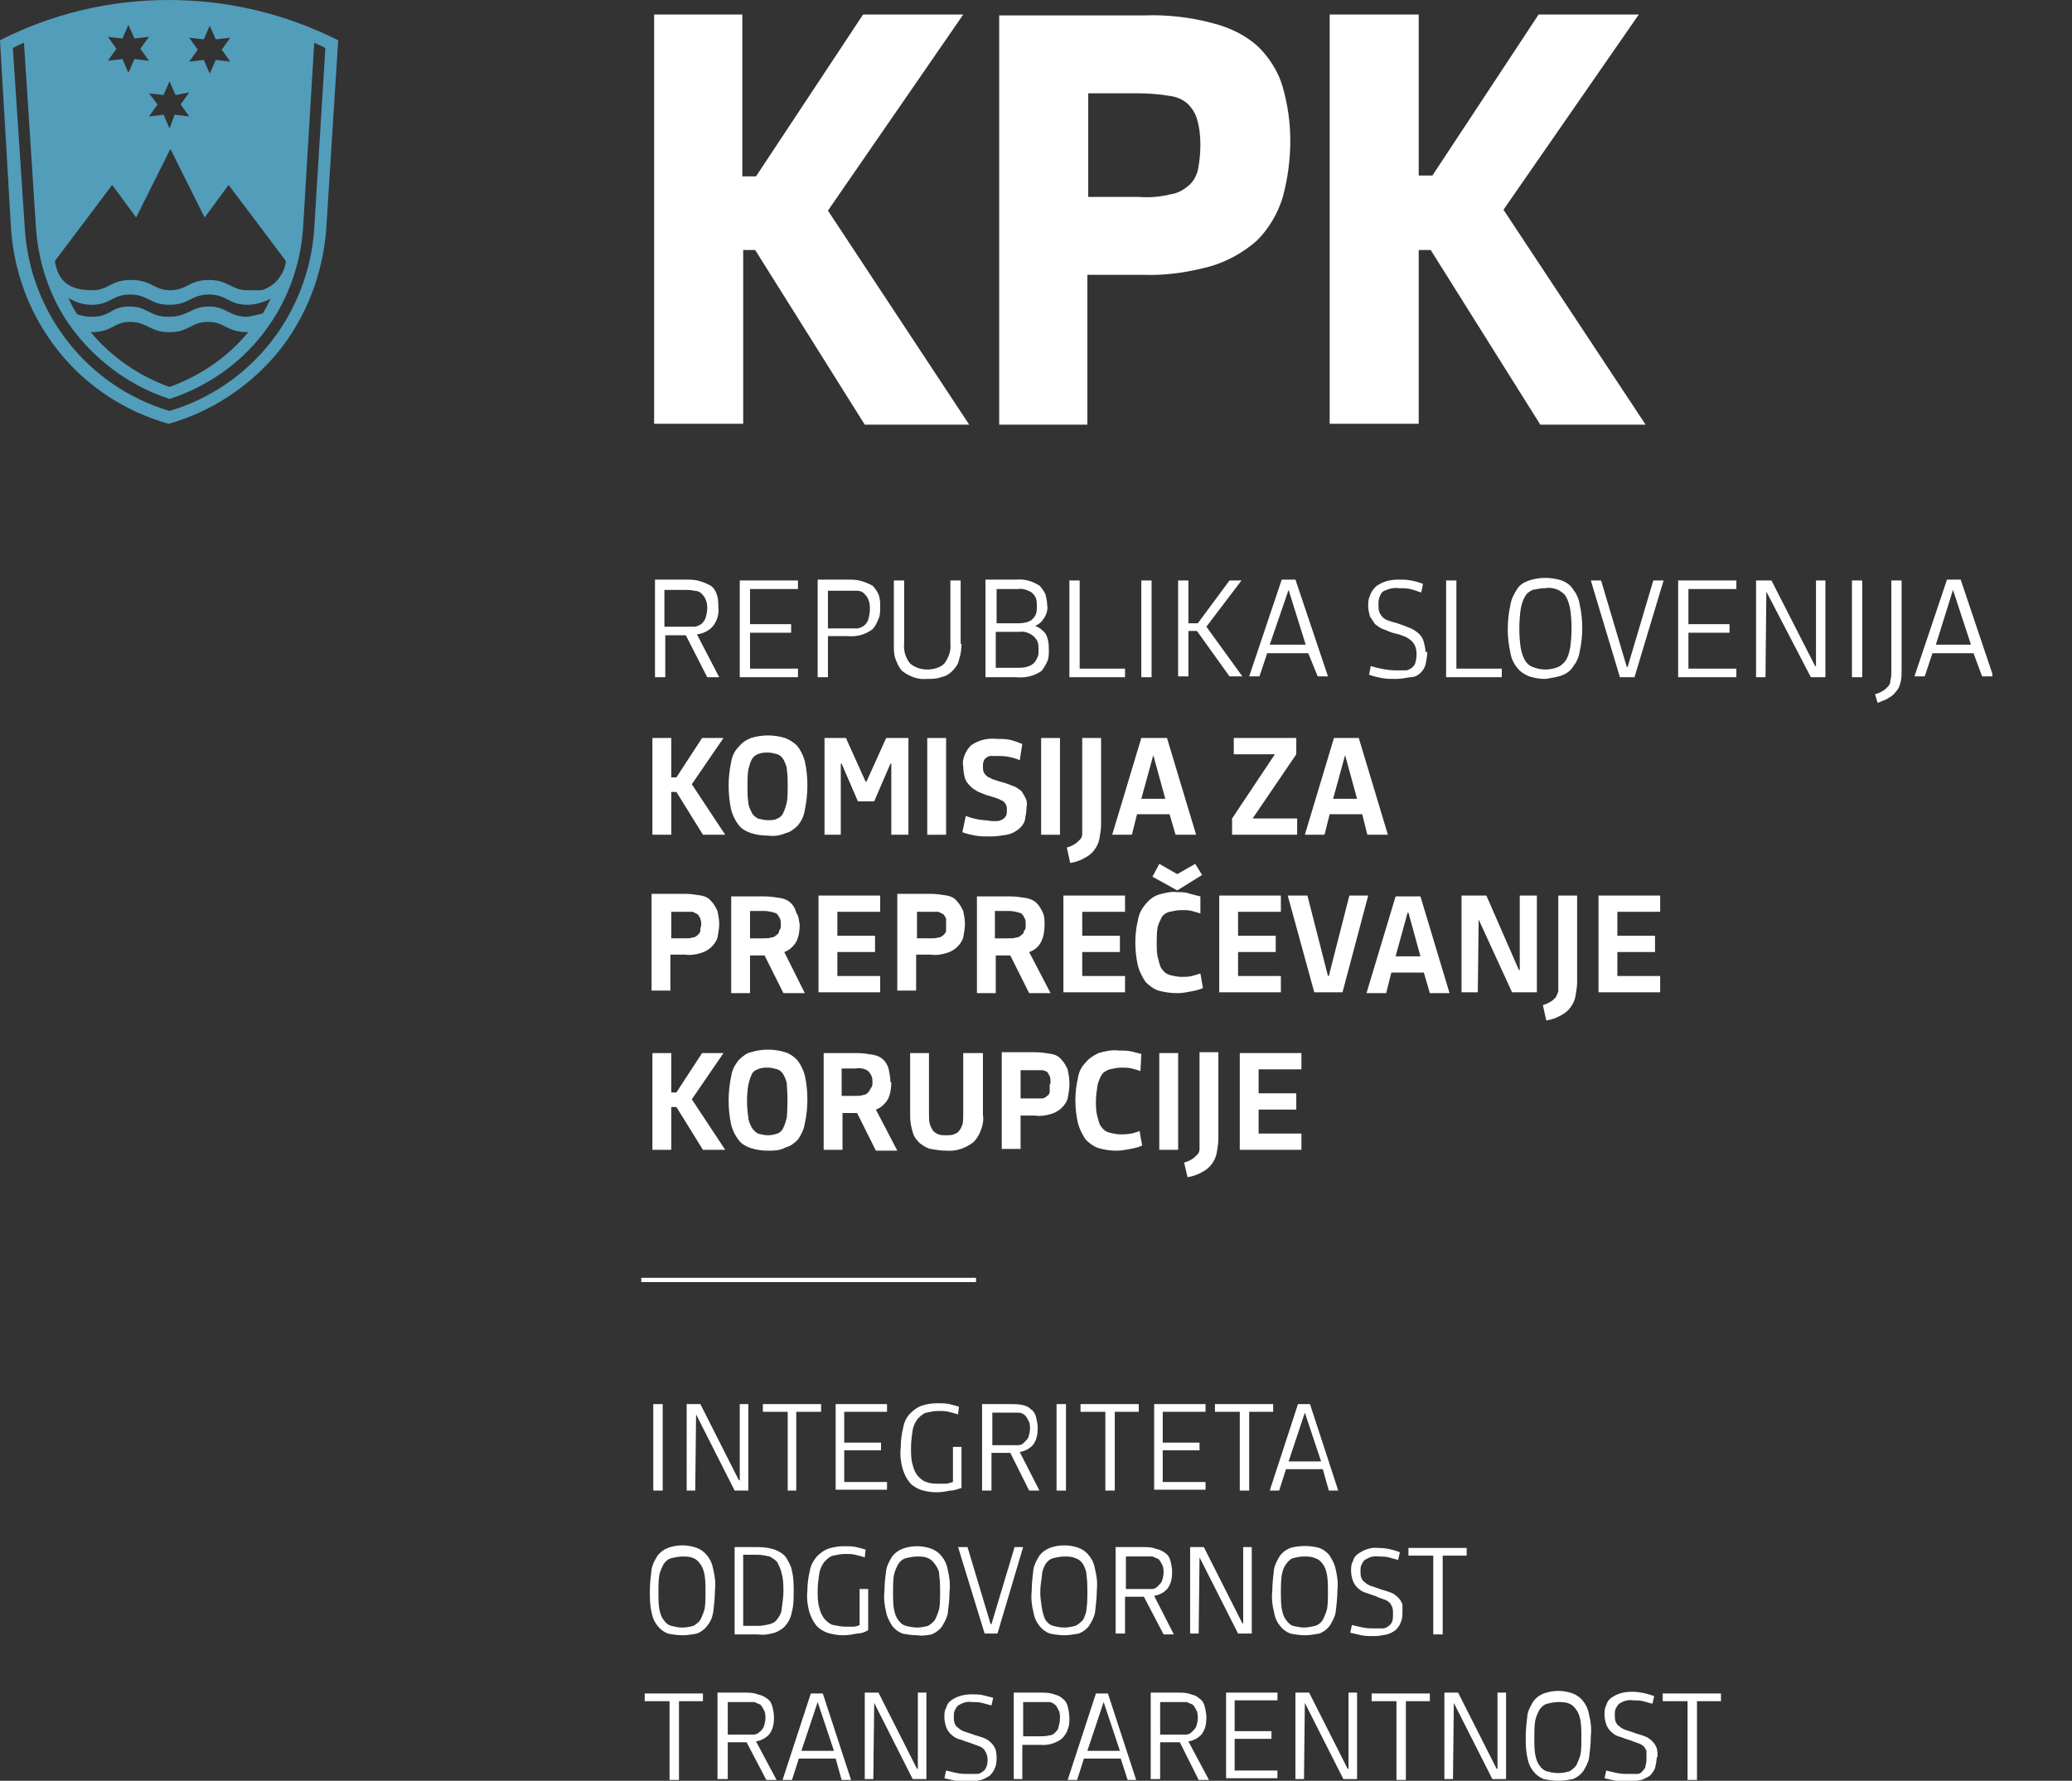 <?xml version="1.0" encoding="utf-8"?>
<!-- Generator: Adobe Illustrator 28.3.0, SVG Export Plug-In . SVG Version: 6.00 Build 0)  -->
<svg version="1.1" id="Layer_1" xmlns="http://www.w3.org/2000/svg" xmlns:xlink="http://www.w3.org/1999/xlink" x="0px" y="0px"
	 viewBox="0 0 242 208" style="enable-background:new 0 0 242 208;" xml:space="preserve">
<rect x="0" y="0" width="242" height="208" fill="#333333" stroke="none"/>
<style type="text/css">
	.st0{clip-path:url(#SVGID_00000085230161972981378780000007566684942877494938_);}
	.st1{fill:#FFFFFF;}
	.st2{fill:#529DBA;}
	.st3{fill:none;stroke:#FFFFFF;stroke-width:0.5;stroke-miterlimit:10;}
</style>
<g>
	<defs>
		<rect id="SVGID_1_" width="232.7" height="208"/>
	</defs>
	<clipPath id="SVGID_00000163763252316092016650000004618428703692167855_">
		<use xlink:href="#SVGID_1_"  style="overflow:visible;"/>
	</clipPath>
	<g id="kpk_logo" style="clip-path:url(#SVGID_00000163763252316092016650000004618428703692167855_);">
		<path id="Vector" class="st1" d="M77.7,73.2h2.3c0.4,0,0.8,0,1.1,0c0.3,0,0.6-0.2,0.8-0.3c0.2-0.2,0.4-0.4,0.5-0.7
			c0.1-0.4,0.2-0.7,0.2-1.1c0-0.4,0-0.7-0.2-1.1c-0.1-0.3-0.3-0.5-0.5-0.7c-0.2-0.2-0.5-0.3-0.8-0.3c-0.4-0.1-0.8-0.1-1.2-0.1h-2.3
			V73.2z M77.7,79.1h-1.2V67.7h3.6c0.6,0,1.1,0,1.7,0.2c0.4,0.1,0.8,0.3,1.2,0.5c0.3,0.2,0.6,0.6,0.7,1c0.2,0.5,0.2,1,0.2,1.5
			c0.1,0.8-0.1,1.5-0.6,2.2c-0.5,0.6-1.2,0.9-1.9,1l2.6,5h-1.4l-2.5-4.9h-2.4V79.1z"/>
		<path id="Vector_2" class="st1" d="M86.4,79.1V67.8h6.8v1h-5.6v4.1h4.8v1h-4.8v4.2h5.6v1H86.4z"/>
		<path id="Vector_3" class="st1" d="M96.7,73.4H99c0.4,0,0.8,0,1.1,0c0.3,0,0.6-0.2,0.8-0.3c0.2-0.2,0.4-0.4,0.5-0.7
			c0.1-0.4,0.2-0.8,0.2-1.2c0-0.4,0-0.8-0.2-1.2c-0.1-0.3-0.3-0.5-0.5-0.7c-0.2-0.2-0.5-0.3-0.8-0.3c-0.4,0-0.8,0-1.2,0h-2.2V73.4z
			 M96.7,79.1h-1.2V67.7h3.5c0.6,0,1.1,0,1.7,0.2c0.4,0.1,0.8,0.3,1.2,0.5c0.3,0.3,0.5,0.6,0.7,1c0.2,0.5,0.2,1,0.2,1.5
			c0,0.5,0,1-0.2,1.4c-0.2,0.5-0.4,0.9-0.7,1.2c-0.8,0.6-1.8,0.9-2.9,0.8h-2.3V79.1z"/>
		<path id="Vector_4" class="st1" d="M112.3,75.2c0,0.6-0.1,1.3-0.3,1.9c-0.1,0.5-0.4,0.9-0.8,1.3c-0.4,0.4-0.8,0.6-1.3,0.7
			c-0.5,0.2-1.1,0.2-1.7,0.2c-1,0.1-2-0.3-2.8-0.9c-0.4-0.4-0.6-0.9-0.8-1.4c-0.2-0.5-0.2-1.1-0.2-1.6v-7.6h1.2v7.4
			c-0.1,0.8,0.2,1.7,0.7,2.3c0.6,0.5,1.3,0.7,2,0.7c0.7,0,1.5-0.2,2-0.7c0.5-0.7,0.8-1.5,0.7-2.3v-7.4h1.2V75.2z"/>
		<path id="Vector_5" class="st1" d="M121.3,75.9c0-0.3,0-0.6-0.1-0.9c-0.1-0.3-0.3-0.5-0.5-0.7c-0.5-0.4-1.1-0.6-1.7-0.5h-2.7v4.2
			h2.7c0.6,0,1.2-0.1,1.7-0.5c0.2-0.2,0.4-0.5,0.5-0.8C121.3,76.5,121.3,76.2,121.3,75.9z M121.1,70.8c0-0.3,0-0.6-0.1-0.9
			c-0.1-0.3-0.3-0.5-0.5-0.7c-0.5-0.3-1.1-0.5-1.6-0.4h-2.5v4h2.5c0.6,0,1.2-0.1,1.6-0.4c0.2-0.2,0.4-0.4,0.5-0.7
			C121.1,71.4,121.1,71.1,121.1,70.8z M122.5,76c0,0.4,0,0.9-0.2,1.3c-0.2,0.4-0.4,0.8-0.7,1.1c-0.9,0.6-1.9,0.8-2.9,0.7h-3.6V67.7
			h3.6c1-0.1,1.9,0.2,2.7,0.7c0.3,0.3,0.5,0.6,0.7,1c0.1,0.4,0.2,0.8,0.2,1.2c0.1,0.5,0,1-0.3,1.5c-0.3,0.5-0.6,0.8-1.1,1
			c0.5,0.2,0.9,0.5,1.2,0.9c0.3,0.5,0.4,1.1,0.4,1.8"/>
		<path id="Vector_6" class="st1" d="M124.9,79.1V67.8h1.2v10.3h5.3v1H124.9z"/>
		<path id="Vector_7" class="st1" d="M134.5,67.8h-1.2v11.3h1.2V67.8z"/>
		<path id="Vector_8" class="st1" d="M137.6,67.8h1.2v5h1.1l3.7-5h1.4l-4.1,5.4l4.2,5.8h-1.5l-3.8-5.3h-1v5.3h-1.2V67.8z"/>
		<path id="Vector_9" class="st1" d="M148.3,75.3h4.2l-2-6.4L148.3,75.3z M152.8,76.3H148l-0.9,2.7h-1.2l3.8-11.3h1.6l3.8,11.3h-1.2
			L152.8,76.3z"/>
		<path id="Vector_10" class="st1" d="M166.7,76.1c0,0.5-0.1,1-0.2,1.5c-0.1,0.4-0.3,0.7-0.6,1c-0.3,0.3-0.7,0.5-1.2,0.5
			c-0.6,0.1-1.1,0.2-1.7,0.2c-0.5,0-1.1,0-1.6-0.1c-0.5-0.1-1-0.2-1.5-0.4l0.2-1c1,0.3,2,0.5,3,0.5c0.4,0,0.7,0,1.1,0
			c0.3,0,0.5-0.2,0.7-0.3c0.2-0.2,0.4-0.4,0.4-0.6c0.2-0.6,0.2-1.3,0-1.9c-0.1-0.2-0.2-0.4-0.4-0.6c-0.2-0.2-0.5-0.4-0.7-0.5
			c-0.3-0.1-0.7-0.3-1.2-0.4c-0.5-0.1-0.9-0.3-1.4-0.5c-0.4-0.1-0.7-0.4-1-0.6c-0.2-0.3-0.4-0.6-0.6-0.9c-0.1-0.4-0.2-0.8-0.2-1.2
			c0-0.4,0-0.8,0.2-1.2c0.1-0.4,0.4-0.8,0.7-1.1c0.8-0.6,1.7-0.8,2.6-0.8c0.5,0,1,0,1.5,0.1c0.5,0.1,0.9,0.2,1.4,0.4l-0.2,1
			c-0.4-0.1-0.8-0.3-1.3-0.4c-0.4-0.1-0.9-0.1-1.3-0.1c-0.7-0.1-1.3,0.1-1.9,0.4c-0.2,0.2-0.3,0.4-0.4,0.7c-0.1,0.3-0.1,0.5-0.1,0.8
			c0,0.3,0,0.6,0.1,0.9c0.1,0.2,0.2,0.4,0.4,0.6c0.2,0.2,0.4,0.3,0.7,0.4c0.3,0.1,0.6,0.2,1,0.3c0.6,0.2,1.1,0.4,1.6,0.6
			c0.4,0.2,0.7,0.4,1,0.7c0.2,0.2,0.4,0.5,0.5,0.9c0.1,0.4,0.2,0.8,0.2,1.2"/>
		<path id="Vector_11" class="st1" d="M168.9,79.1V67.8h1.2v10.3h5.3v1H168.9z"/>
		<path id="Vector_12" class="st1" d="M180.5,78.2c0.5,0,1-0.1,1.5-0.3c0.4-0.2,0.7-0.5,0.9-0.8c0.3-0.5,0.4-1,0.5-1.5
			c0.2-1.5,0.2-3,0-4.4c-0.1-0.5-0.2-1-0.5-1.5c-0.2-0.4-0.6-0.6-0.9-0.8c-0.5-0.2-1-0.3-1.5-0.2c-0.5,0-1,0.1-1.5,0.2
			c-0.4,0.2-0.7,0.4-0.9,0.8c-0.3,0.5-0.4,1-0.5,1.5c-0.2,1.5-0.2,3,0,4.4c0.1,0.5,0.2,1,0.5,1.5c0.2,0.4,0.6,0.7,0.9,0.8
			C179.5,78.1,180,78.2,180.5,78.2z M180.5,79.3c-0.6,0-1.3-0.1-1.9-0.3c-0.5-0.2-1-0.5-1.4-1c-0.4-0.5-0.7-1.1-0.8-1.8
			c-0.2-0.9-0.3-1.8-0.3-2.7c0-0.9,0.1-1.9,0.3-2.8c0.1-0.7,0.4-1.3,0.8-1.9c0.3-0.5,0.8-0.8,1.4-1c0.6-0.2,1.2-0.3,1.9-0.3
			c0.6,0,1.3,0.1,1.9,0.3c0.5,0.2,1,0.5,1.3,1c0.4,0.5,0.7,1.1,0.8,1.8c0.4,1.8,0.4,3.7,0,5.5c-0.1,0.7-0.4,1.3-0.8,1.8
			c-0.3,0.5-0.8,0.8-1.3,1C181.8,79.1,181.1,79.2,180.5,79.3"/>
		<path id="Vector_13" class="st1" d="M185.8,67.8h1.2l3,10.1h0.1l3-10.1h1.2l-3.4,11.3h-1.7L185.8,67.8z"/>
		<path id="Vector_14" class="st1" d="M196,79.1V67.8h6.8v1h-5.6v4.1h4.8v1h-4.8v4.2h5.6v1H196z"/>
		<path id="Vector_15" class="st1" d="M206.3,69.1L206.3,69.1l-0.1,10h-1.1V67.8h1.8l5.1,10h0.1v-10h1.1v11.3h-1.7L206.3,69.1z"/>
		<path id="Vector_16" class="st1" d="M217.5,67.8h-1.2v11.3h1.2V67.8z"/>
		<path id="Vector_17" class="st1" d="M222.1,67.8v10.4c0,0.5,0,1-0.1,1.4c-0.1,0.4-0.2,0.8-0.5,1.1c-0.2,0.3-0.5,0.6-0.9,0.8
			c-0.4,0.3-0.9,0.4-1.3,0.6l-0.3-1c0.3-0.1,0.6-0.2,0.9-0.4c0.2-0.1,0.4-0.3,0.6-0.5c0.2-0.2,0.3-0.5,0.3-0.8
			c0.1-0.3,0.1-0.7,0.1-1V67.8H222.1z"/>
		<path id="Vector_18" class="st1" d="M226.1,75.3h4.1l-2.1-6.4L226.1,75.3z M230.5,76.3h-4.8l-0.9,2.7h-1.2l3.8-11.3h1.6l3.8,11.3
			h-1.3L230.5,76.3z"/>
		<path id="Vector_19" class="st1" d="M76.2,86.2h2.2v4.6H79l3-4.6h2.5l-3.7,5.4l3.9,5.9h-2.6l-3.1-5h-0.6v5h-2.2V86.2z"/>
		<path id="Vector_20" class="st1" d="M89.7,95.8c0.4,0,0.8,0,1.1-0.2c0.3-0.1,0.6-0.4,0.7-0.7c0.2-0.4,0.3-0.8,0.4-1.2
			c0.1-0.6,0.1-1.3,0.1-1.9c0-0.6,0-1.3-0.1-1.9c0-0.4-0.2-0.8-0.4-1.2c-0.2-0.3-0.4-0.5-0.7-0.6c-0.4-0.1-0.7-0.2-1.1-0.2
			c-0.4,0-0.8,0-1.2,0.2c-0.3,0.1-0.5,0.3-0.7,0.6c-0.2,0.4-0.3,0.8-0.4,1.2c-0.1,0.6-0.1,1.3-0.1,1.9c0,0.6,0,1.3,0.1,1.9
			c0,0.4,0.2,0.8,0.4,1.2c0.1,0.3,0.4,0.5,0.7,0.7C88.9,95.7,89.3,95.8,89.7,95.8z M89.7,97.6c-0.7,0-1.4-0.1-2-0.3
			c-0.6-0.2-1.1-0.5-1.4-0.9c-0.4-0.5-0.7-1.1-0.9-1.8c-0.2-0.9-0.3-1.9-0.3-2.8c0-1,0.1-1.9,0.3-2.8c0.1-0.7,0.4-1.3,0.9-1.8
			c0.4-0.5,0.9-0.8,1.4-1c1.3-0.4,2.7-0.4,4,0c0.5,0.2,1,0.5,1.4,0.9c0.4,0.5,0.7,1.1,0.9,1.8c0.2,0.9,0.3,1.9,0.3,2.8
			c0,1-0.1,1.9-0.3,2.9c-0.1,0.7-0.4,1.3-0.8,1.8c-0.4,0.4-0.9,0.8-1.4,0.9C91.1,97.6,90.4,97.7,89.7,97.6z"/>
		<path id="Vector_21" class="st1" d="M98.8,86.2l2.3,5.1h0.1l2.3-5.1h2.6v11.3h-2v-8.3h-0.1l-1.9,4.4h-1.9l-1.9-4.4h-0.1v8.3h-1.9
			V86.2H98.8z"/>
		<path id="Vector_22" class="st1" d="M110.5,86.2h-2.2v11.3h2.2V86.2z"/>
		<path id="Vector_23" class="st1" d="M119.9,94.2c0,0.5-0.1,1.1-0.2,1.6c-0.1,0.4-0.4,0.8-0.8,1.1c-0.4,0.3-0.8,0.5-1.3,0.6
			c-0.6,0.1-1.3,0.2-1.9,0.2c-0.6,0-1.2,0-1.8-0.1c-0.5-0.1-1-0.2-1.5-0.4l0.4-1.9c0.5,0.2,0.9,0.3,1.4,0.4c0.5,0.1,1,0.1,1.6,0.2
			c0.2,0,0.5,0,0.7,0c0.2,0,0.4-0.1,0.6-0.2c0.2-0.1,0.3-0.3,0.4-0.4c0.1-0.2,0.1-0.5,0.1-0.7c0-0.2,0-0.4-0.1-0.6
			c-0.1-0.2-0.2-0.3-0.3-0.4c-0.2-0.1-0.4-0.2-0.6-0.3c-0.3-0.1-0.6-0.2-0.9-0.3c-0.5-0.1-0.9-0.3-1.4-0.5c-0.4-0.2-0.7-0.4-1-0.7
			c-0.3-0.3-0.5-0.6-0.6-0.9c-0.1-0.4-0.2-0.9-0.2-1.4c-0.1-0.5,0-0.9,0.2-1.4c0.2-0.4,0.4-0.8,0.8-1.1c0.9-0.6,1.9-0.8,2.9-0.7
			c0.5,0,1,0,1.5,0.1c0.5,0.1,1,0.3,1.5,0.5l-0.3,1.9c-0.4-0.2-0.8-0.3-1.3-0.4c-0.5-0.1-0.9-0.1-1.4-0.1c-0.2,0-0.4,0-0.7,0
			c-0.2,0-0.4,0.1-0.5,0.2c-0.1,0.1-0.3,0.2-0.3,0.4c-0.1,0.2-0.1,0.4-0.1,0.6c0,0.2,0,0.5,0.1,0.7c0.1,0.2,0.2,0.3,0.4,0.5
			c0.2,0.1,0.4,0.2,0.6,0.3l0.9,0.3c0.5,0.1,1,0.3,1.5,0.5c0.4,0.1,0.7,0.4,1,0.6c0.2,0.3,0.4,0.6,0.5,0.9
			C119.9,93.4,120,93.9,119.9,94.2"/>
		<path id="Vector_24" class="st1" d="M123.8,86.2h-2.2v11.3h2.2V86.2z"/>
		<path id="Vector_25" class="st1" d="M124.6,99c0.3-0.1,0.6-0.2,0.9-0.4c0.2-0.1,0.4-0.3,0.6-0.5s0.3-0.4,0.3-0.7
			c0-0.3,0-0.6,0-0.9V86.2h2.2v10.1c0,0.6-0.1,1.1-0.2,1.7c-0.1,0.5-0.3,0.9-0.6,1.3c-0.3,0.4-0.7,0.7-1.1,0.9
			c-0.5,0.3-1.1,0.5-1.7,0.6L124.6,99z"/>
		<path id="Vector_26" class="st1" d="M133.3,93.3h2.8l-1.4-5.1L133.3,93.3z M136.6,95.1h-3.8l-0.6,2.4h-2.3l3.4-11.3h3l3.4,11.3
			h-2.4L136.6,95.1z"/>
		<path id="Vector_27" class="st1" d="M143.9,97.5v-1.9l5-7.5h-4.8v-1.9h7.3v1.9l-5.1,7.5h5.2v1.9H143.9z"/>
		<path id="Vector_28" class="st1" d="M155.7,93.3h2.8l-1.4-5.1L155.7,93.3z M159.1,95.1h-3.8l-0.6,2.4h-2.3l3.4-11.3h2.9l3.4,11.3
			h-2.4L159.1,95.1z"/>
		<path id="Vector_29" class="st1" d="M81.9,108.1c0-0.3,0-0.5-0.1-0.8c-0.1-0.2-0.2-0.4-0.3-0.5c-0.2-0.1-0.4-0.2-0.6-0.3
			c-0.3,0-0.6,0-0.9,0h-1.6v3.1H80c0.3,0,0.6,0,0.9-0.1c0.2,0,0.4-0.1,0.6-0.3c0.1-0.1,0.3-0.3,0.3-0.5
			C81.8,108.6,81.8,108.3,81.9,108.1 M84,107.9c0,0.5-0.1,1.1-0.2,1.6c-0.1,0.4-0.4,0.8-0.7,1.1c-0.3,0.3-0.8,0.6-1.2,0.7
			c-0.6,0.2-1.3,0.3-1.9,0.2h-1.7v4.2h-2.2v-11.3H80c0.6,0,1.3,0.1,1.9,0.2c0.5,0.1,0.9,0.3,1.2,0.7c0.3,0.3,0.5,0.7,0.7,1.1
			C83.9,106.9,84,107.4,84,107.9"/>
		<path id="Vector_30" class="st1" d="M91.2,108c0-0.2,0-0.5-0.1-0.7c-0.1-0.2-0.2-0.4-0.4-0.6c-0.5-0.2-1-0.3-1.5-0.3h-1.6v3.2h1.6
			c0.3,0,0.6,0,0.9-0.1c0.2,0,0.4-0.1,0.6-0.3c0.2-0.1,0.3-0.3,0.3-0.5C91.2,108.5,91.2,108.3,91.2,108 M93.4,108
			c0,0.7-0.1,1.4-0.4,2c-0.3,0.5-0.8,1-1.4,1.2L94,116h-2.5l-2.2-4.4h-1.7v4.4h-2.2v-11.3h3.9c0.6,0,1.3,0.1,1.9,0.2
			c0.5,0.1,0.9,0.3,1.2,0.6c0.3,0.3,0.5,0.7,0.6,1.1C93.3,107,93.3,107.5,93.4,108"/>
		<path id="Vector_31" class="st1" d="M95.6,115.9v-11.3h7.2v1.9h-5v2.8h4.4v1.9h-4.4v2.8h5v1.9H95.6z"/>
		<path id="Vector_32" class="st1" d="M110.5,108.1c0-0.3,0-0.5,0-0.8c-0.1-0.2-0.2-0.4-0.3-0.5c-0.2-0.1-0.4-0.2-0.6-0.3
			c-0.3,0-0.6,0-0.9,0h-1.6v3.1h1.6c0.3,0,0.6,0,0.9-0.1c0.2,0,0.4-0.1,0.6-0.3c0.1-0.1,0.3-0.3,0.3-0.5
			C110.5,108.6,110.5,108.3,110.5,108.1 M112.7,107.9c0,0.5-0.1,1.1-0.2,1.6c-0.1,0.4-0.4,0.8-0.7,1.1c-0.3,0.3-0.8,0.6-1.2,0.7
			c-0.6,0.2-1.3,0.3-1.9,0.2H107v4.2h-2.2v-11.3h3.9c0.6,0,1.3,0.1,1.9,0.2c0.5,0.1,0.9,0.3,1.2,0.7c0.3,0.3,0.5,0.7,0.7,1.1
			C112.6,106.9,112.7,107.4,112.7,107.9"/>
		<path id="Vector_33" class="st1" d="M119.8,108c0-0.2,0-0.5-0.1-0.7c-0.1-0.2-0.2-0.4-0.4-0.6c-0.5-0.2-1-0.3-1.5-0.3h-1.6v3.2
			h1.6c0.3,0,0.6,0,0.9-0.1c0.2,0,0.4-0.1,0.6-0.3c0.2-0.1,0.3-0.3,0.3-0.5C119.8,108.6,119.8,108.3,119.8,108 M122,108
			c0,0.7-0.1,1.4-0.4,2c-0.3,0.6-0.8,1-1.4,1.2l2.5,4.8h-2.5l-2.2-4.4h-1.7v4.4h-2.2v-11.3h3.9c0.6,0,1.3,0.1,1.9,0.2
			c0.5,0.1,0.9,0.3,1.2,0.6c0.3,0.3,0.5,0.7,0.7,1.1C122,107,122,107.5,122,108"/>
		<path id="Vector_34" class="st1" d="M124.2,115.9v-11.3h7.2v1.9h-5v2.8h4.4v1.9h-4.4v2.8h5v1.9H124.2z"/>
		<path id="Vector_35" class="st1" d="M135.4,100.9l2.1,1.2l2.1-1.2l0.8,1.3l-2.9,1.8l-2.9-1.6L135.4,100.9z M140.2,106.7
			c-0.3-0.1-0.6-0.2-1-0.3c-0.4-0.1-0.8-0.1-1.2-0.1c-0.5,0-0.9,0.1-1.4,0.2c-0.4,0.1-0.7,0.3-0.9,0.6c-0.2,0.4-0.4,0.8-0.5,1.2
			c-0.1,0.6-0.1,1.3-0.1,1.9c0,0.6,0,1.3,0.2,1.9c0.1,0.4,0.2,0.9,0.5,1.2c0.2,0.3,0.5,0.5,0.9,0.6c0.4,0.1,0.9,0.2,1.3,0.2
			c0.4,0,0.8,0,1.2-0.1c0.4-0.1,0.7-0.2,1-0.3l0.3,1.7c-0.4,0.2-0.9,0.3-1.4,0.4c-0.5,0.1-1,0.2-1.6,0.2c-0.7,0-1.5-0.1-2.2-0.3
			c-0.6-0.2-1.1-0.6-1.5-1c-0.4-0.6-0.7-1.2-0.9-1.9c-0.2-0.9-0.3-1.8-0.3-2.7c0-0.9,0.1-1.8,0.3-2.6c0.1-0.7,0.4-1.3,0.9-1.9
			c0.4-0.5,0.9-0.9,1.5-1.1c0.7-0.2,1.5-0.4,2.2-0.3c0.5,0,1,0,1.5,0.2c0.4,0.1,0.8,0.2,1.2,0.3L140.2,106.7z"/>
		<path id="Vector_36" class="st1" d="M142.4,115.9v-11.3h7.2v1.9h-5v2.8h4.4v1.9h-4.4v2.8h5v1.9H142.4z"/>
		<path id="Vector_37" class="st1" d="M156.8,115.9h-3.3l-3.1-11.3h2.3l2.4,9.4h0.1l2.4-9.4h2.2L156.8,115.9z"/>
		<path id="Vector_38" class="st1" d="M163,111.7h2.9l-1.4-5.1h-0.1L163,111.7z M166.3,113.6h-3.8l-0.6,2.4h-2.3l3.4-11.3h2.9
			l3.4,11.3H167L166.3,113.6z"/>
		<path id="Vector_39" class="st1" d="M172.7,107.4L172.7,107.4l-0.1,8.5h-1.9v-11.3h2.9l3.8,8.7h0.1v-8.7h2v11.3h-2.9L172.7,107.4z
			"/>
		<path id="Vector_40" class="st1" d="M180.2,117.4c0.3-0.1,0.6-0.2,0.9-0.4c0.2-0.1,0.4-0.3,0.6-0.5c0.1-0.2,0.2-0.4,0.3-0.7
			c0-0.3,0-0.6,0-0.9v-10.3h2.2v10.1c0,0.6-0.1,1.1-0.2,1.7c-0.1,0.5-0.3,0.9-0.6,1.3c-0.3,0.4-0.7,0.7-1.1,0.9
			c-0.5,0.3-1.1,0.5-1.7,0.6L180.2,117.4z"/>
		<path id="Vector_41" class="st1" d="M186.7,115.9v-11.3h7.2v1.9h-5v2.8h4.4v1.9h-4.4v2.8h5v1.9H186.7z"/>
		<path id="Vector_42" class="st1" d="M76.2,123h2.2v4.6H79l3-4.6h2.5l-3.7,5.4l3.9,5.9h-2.6l-3.1-5h-0.6v5h-2.2V123z"/>
		<path id="Vector_43" class="st1" d="M89.7,132.6c0.4,0,0.8-0.1,1.1-0.2c0.3-0.1,0.6-0.4,0.7-0.7c0.2-0.4,0.3-0.8,0.4-1.2
			c0.1-1.3,0.1-2.5,0-3.8c0-0.4-0.2-0.8-0.4-1.2c-0.2-0.3-0.4-0.5-0.7-0.6c-0.4-0.1-0.7-0.2-1.1-0.2c-0.4,0-0.8,0-1.2,0.2
			c-0.3,0.1-0.6,0.3-0.7,0.6c-0.2,0.4-0.3,0.8-0.4,1.2c-0.2,1.3-0.2,2.5,0,3.8c0,0.4,0.2,0.8,0.4,1.2c0.2,0.3,0.4,0.5,0.7,0.7
			C88.9,132.5,89.3,132.6,89.7,132.6z M89.7,134.4c-0.7,0-1.4-0.1-2-0.3c-0.6-0.2-1.1-0.5-1.4-0.9c-0.4-0.5-0.7-1.1-0.9-1.8
			c-0.4-1.9-0.4-3.8,0-5.7c0.1-0.7,0.4-1.3,0.9-1.9c0.4-0.4,0.9-0.8,1.4-0.9c1.3-0.4,2.7-0.4,4,0c0.6,0.2,1,0.5,1.4,0.9
			c0.4,0.5,0.7,1.1,0.9,1.8c0.2,0.9,0.3,1.9,0.3,2.8c0,1-0.1,1.9-0.3,2.8c-0.1,0.7-0.4,1.3-0.8,1.9c-0.4,0.4-0.9,0.8-1.4,0.9
			C91.1,134.4,90.4,134.4,89.7,134.4"/>
		<path id="Vector_44" class="st1" d="M101.9,126.4c0-0.2,0-0.5-0.1-0.7s-0.2-0.4-0.4-0.6c-0.4-0.3-1-0.4-1.5-0.3h-1.6v3.2h1.6
			c0.3,0,0.6,0,0.9-0.1c0.2,0,0.4-0.1,0.6-0.3c0.1-0.1,0.2-0.3,0.3-0.5C101.9,126.9,101.9,126.7,101.9,126.4 M104.1,126.4
			c0,0.7-0.1,1.4-0.4,2c-0.3,0.5-0.8,1-1.4,1.2l2.5,4.8h-2.5l-2.2-4.4h-1.7v4.3h-2.2v-11.3h3.9c0.6,0,1.3,0.1,1.9,0.2
			c0.5,0.1,0.9,0.3,1.2,0.6c0.3,0.3,0.5,0.7,0.6,1.1c0.1,0.5,0.2,1,0.2,1.5"/>
		<path id="Vector_45" class="st1" d="M114.8,122.9v7.3c0.1,0.6,0,1.2-0.2,1.7c-0.2,0.6-0.5,1.1-0.9,1.5c-0.9,0.7-2,1.1-3.2,1
			c-0.6,0-1.2-0.1-1.8-0.2c-0.5-0.1-0.9-0.4-1.3-0.7c-0.4-0.4-0.7-0.8-0.8-1.3c-0.2-0.6-0.3-1.2-0.3-1.9v-7.3h2.2v7.1
			c0,0.4,0,0.8,0.1,1.2c0.1,0.3,0.2,0.5,0.4,0.8c0.2,0.2,0.4,0.3,0.6,0.4c0.3,0.1,0.6,0.1,0.9,0.1c0.3,0,0.6,0,0.9-0.1
			c0.2-0.1,0.5-0.2,0.6-0.4c0.2-0.2,0.3-0.5,0.4-0.7c0.1-0.4,0.1-0.8,0.1-1.2v-7.2H114.8z"/>
		<path id="Vector_46" class="st1" d="M122.7,126.5c0-0.3,0-0.5-0.1-0.8c-0.1-0.2-0.2-0.4-0.3-0.5c-0.2-0.1-0.4-0.2-0.6-0.2
			c-0.3,0-0.6,0-0.9,0h-1.6v3.3h1.6c0.3,0,0.6,0,0.9,0c0.2,0,0.4-0.1,0.6-0.3c0.2-0.1,0.3-0.3,0.3-0.5c0-0.3,0-0.5,0-0.8
			 M124.9,126.7c0,0.5-0.1,1.1-0.2,1.6c-0.1,0.4-0.4,0.8-0.7,1.1c-0.3,0.3-0.8,0.6-1.2,0.7c-0.6,0.2-1.3,0.3-1.9,0.2h-1.7v3.9h-2.2
			v-11.3h3.9c0.6,0,1.3,0.1,1.9,0.2c0.5,0.1,0.9,0.3,1.2,0.7c0.3,0.3,0.5,0.7,0.7,1.1c0.1,0.5,0.2,1,0.2,1.5"/>
		<path id="Vector_47" class="st1" d="M133.2,125.1c-0.3-0.1-0.6-0.2-1-0.3c-0.4-0.1-0.8-0.1-1.2-0.1c-0.5,0-0.9,0.1-1.4,0.2
			c-0.3,0.1-0.7,0.3-0.9,0.6c-0.2,0.3-0.4,0.8-0.5,1.2c-0.1,0.6-0.2,1.3-0.2,1.9c0,0.6,0,1.3,0.2,1.9c0.1,0.4,0.2,0.9,0.5,1.2
			c0.2,0.3,0.5,0.5,0.9,0.6c0.4,0.1,0.9,0.2,1.3,0.2c0.8,0,1.5-0.1,2.2-0.4l0.3,1.7c-0.4,0.2-0.9,0.3-1.4,0.4
			c-0.5,0.1-1.1,0.2-1.6,0.2c-0.7,0-1.4-0.1-2.1-0.3c-0.6-0.2-1.1-0.6-1.5-1c-0.4-0.6-0.7-1.2-0.9-1.9c-0.4-1.8-0.4-3.6,0-5.3
			c0.1-0.7,0.4-1.3,0.9-1.8c0.4-0.5,0.9-0.8,1.5-1.1c0.7-0.2,1.5-0.4,2.3-0.3c0.5,0,1,0,1.5,0.1c0.4,0.1,0.8,0.2,1.2,0.3
			L133.2,125.1z"/>
		<path id="Vector_48" class="st1" d="M137.6,123h-2.2v11.3h2.2V123z"/>
		<path id="Vector_49" class="st1" d="M138.3,135.8c0.3-0.1,0.6-0.2,0.9-0.4c0.2-0.1,0.4-0.3,0.6-0.5c0.2-0.2,0.3-0.4,0.3-0.7
			c0-0.3,0-0.6,0-0.9v-10.4h2.2V133c0,0.6-0.1,1.1-0.2,1.7c-0.1,0.5-0.3,0.9-0.6,1.3c-0.3,0.4-0.7,0.7-1.1,0.9
			c-0.5,0.3-1.1,0.5-1.7,0.6L138.3,135.8z"/>
		<path id="Vector_50" class="st1" d="M144.8,134.3V123h7.2v1.9h-5v2.8h4.4v1.9H147v2.8h5v1.9H144.8z"/>
		<path id="Vector_51" class="st1" d="M112.5,1.7h-11.7L88.3,20.6h-1.6V1.7H76.4v47.8h10.4V29.2h1.4l12.8,20.4h12.2l-16.5-25
			L112.5,1.7z"/>
		<path id="Vector_52" class="st1" d="M127.1,10.9h5.9c1.2,0,2.4,0.1,3.6,0.3c0.8,0.1,1.5,0.4,2.1,0.9c0.5,0.5,0.9,1.1,1.1,1.8
			c0.3,1,0.4,2,0.4,3c0,1-0.1,2-0.3,3c-0.2,0.7-0.5,1.3-1.1,1.8c-0.6,0.5-1.3,0.9-2.1,1c-1.2,0.3-2.4,0.4-3.7,0.3h-5.9V10.9z
			 M147,5.5c-1.5-1.4-3.4-2.3-5.4-2.8c-2.6-0.7-5.3-1-8-0.9h-16.9v47.8h10.3V32.1h6.5c2.7,0.1,5.3-0.3,7.9-1c2-0.6,3.8-1.6,5.4-3
			c1.4-1.4,2.4-3.1,3-5c0.6-2.2,0.9-4.4,0.9-6.7c0-2.1-0.3-4.2-0.9-6.3C149.3,8.4,148.3,6.8,147,5.5"/>
		<path id="Vector_53" class="st1" d="M175.6,24.5l15.8-22.8h-11.7l-12.4,18.8h-1.6V1.7h-10.4v47.8h10.4V29.2h1.4l12.8,20.4h12.3
			L175.6,24.5z"/>
		<path id="Vector_54" class="st1" d="M77.4,164h-1.1v10.1h1.1V164z"/>
		<path id="Vector_55" class="st1" d="M81.3,165.2L81.3,165.2l-0.1,8.9h-1V164h1.6l4.5,8.9h0.1V164h1v10.1h-1.6L81.3,165.2z"/>
		<path id="Vector_56" class="st1" d="M93,164.9v9.2H92v-9.2h-2.9V164h6.8v0.9H93z"/>
		<path id="Vector_57" class="st1" d="M97.6,174.1V164h6v0.9h-5v3.6h4.3v0.9h-4.3v3.7h5v0.9H97.6z"/>
		<path id="Vector_58" class="st1" d="M111,174.1c-0.5,0.1-1,0.2-1.6,0.2c-0.6,0-1.3-0.1-1.9-0.3c-0.5-0.2-1-0.5-1.3-0.9
			c-0.4-0.5-0.6-1-0.8-1.6c-0.2-0.8-0.3-1.6-0.2-2.4c0-0.8,0.1-1.6,0.3-2.4c0.1-0.6,0.4-1.2,0.8-1.6c0.4-0.4,0.8-0.7,1.3-0.9
			c0.6-0.2,1.2-0.3,1.9-0.3c0.5,0,1,0,1.4,0.1c0.4,0.1,0.7,0.2,1.1,0.3l-0.1,0.9c-0.3-0.1-0.7-0.2-1.1-0.3c-0.4-0.1-0.8-0.1-1.2-0.1
			c-0.5,0-0.9,0.1-1.4,0.2c-0.4,0.1-0.7,0.4-1,0.7c-0.3,0.4-0.5,0.8-0.6,1.3c-0.1,0.7-0.2,1.4-0.2,2.1c0,0.7,0,1.4,0.2,2
			c0.1,0.5,0.3,0.9,0.6,1.3c0.3,0.3,0.6,0.6,1,0.7c0.5,0.2,1,0.2,1.5,0.2h0.9l0.7-0.2V169h1v4.8C111.9,173.9,111.5,174.1,111,174.1"
			/>
		<path id="Vector_59" class="st1" d="M115.8,168.8h2.1c0.3,0,0.7,0,1,0c0.3,0,0.5-0.1,0.7-0.3c0.2-0.2,0.4-0.4,0.5-0.6
			c0.1-0.3,0.2-0.7,0.2-1c0-0.3,0-0.7-0.2-1c-0.1-0.2-0.2-0.4-0.4-0.6c-0.2-0.2-0.5-0.3-0.7-0.3c-0.3,0-0.7,0-1,0h-2.1V168.8z
			 M115.8,174.1h-1.1V164h3.2c0.5,0,1,0,1.5,0.1c0.4,0.1,0.7,0.2,1,0.5c0.3,0.2,0.5,0.5,0.6,0.9c0.1,0.4,0.2,0.9,0.2,1.3
			c0,0.7-0.1,1.3-0.5,1.9c-0.4,0.5-1,0.8-1.6,0.9l2.3,4.5h-1.2l-2.2-4.4h-2.2V174.1z"/>
		<path id="Vector_60" class="st1" d="M124.5,164h-1.1v10.1h1.1V164z"/>
		<path id="Vector_61" class="st1" d="M130.2,164.9v9.2h-1.1v-9.2h-2.9V164h6.8v0.9H130.2z"/>
		<path id="Vector_62" class="st1" d="M134.8,174.1V164h6v0.9h-5v3.6h4.3v0.9h-4.3v3.7h5v0.9H134.8z"/>
		<path id="Vector_63" class="st1" d="M145.9,164.9v9.2h-1.1v-9.2h-2.9V164h6.8v0.9H145.9z"/>
		<path id="Vector_64" class="st1" d="M150.5,170.7h3.8l-1.9-5.7L150.5,170.7z M154.5,171.6h-4.3l-0.8,2.5h-1.1l3.3-10.1h1.4
			l3.3,10.1h-1.1L154.5,171.6z"/>
		<path id="Vector_65" class="st1" d="M79.3,198.7v9.2h-1.1v-9.2h-2.9v-0.9h6.8v0.9H79.3z"/>
		<path id="Vector_66" class="st1" d="M84.9,202.6H87c0.3,0,0.7,0,1,0c0.3,0,0.5-0.1,0.7-0.3c0.2-0.1,0.4-0.4,0.5-0.6
			c0.1-0.3,0.2-0.7,0.2-1c0-0.3,0-0.7-0.2-1c-0.1-0.2-0.2-0.4-0.4-0.6c-0.2-0.1-0.5-0.2-0.7-0.3c-0.3,0-0.7,0-1,0h-2.1V202.6z
			 M84.9,207.8h-1.1v-10.1h3.2c0.5,0,1,0,1.5,0.2c0.4,0.1,0.7,0.2,1.1,0.5c0.3,0.2,0.5,0.5,0.6,0.9c0.1,0.4,0.2,0.9,0.2,1.3
			c0,0.7-0.1,1.3-0.5,1.9c-0.4,0.5-1,0.8-1.6,0.9l2.4,4.5h-1.2l-2.3-4.4h-2.2V207.8z"/>
		<path id="Vector_67" class="st1" d="M93.6,204.5h3.8l-1.9-5.7L93.6,204.5z M97.6,205.4h-4.3l-0.8,2.5h-1.1l3.3-10.1h1.4l3.3,10.1
			h-1.1L97.6,205.4z"/>
		<path id="Vector_68" class="st1" d="M102.1,198.9L102.1,198.9l-0.1,8.9h-1v-10.1h1.6l4.5,8.9h0.1v-8.9h1v10.1h-1.6L102.1,198.9z"
			/>
		<path id="Vector_69" class="st1" d="M116.4,205.2c0,0.4,0,0.9-0.2,1.3c-0.1,0.3-0.3,0.6-0.6,0.9c-0.3,0.2-0.7,0.4-1,0.5
			c-0.5,0.1-1,0.2-1.5,0.2c-0.5,0-1,0-1.5-0.1c-0.4-0.1-0.9-0.2-1.3-0.3l0.2-0.9c0.4,0.1,0.8,0.2,1.3,0.3c0.5,0.1,0.9,0.1,1.4,0.1
			c0.3,0,0.6,0,0.9,0c0.2,0,0.5-0.1,0.7-0.3c0.2-0.1,0.3-0.3,0.4-0.5c0.2-0.5,0.2-1.1,0-1.6c-0.1-0.2-0.2-0.4-0.3-0.5
			c-0.2-0.2-0.4-0.3-0.7-0.4l-1.1-0.4c-0.4-0.1-0.8-0.3-1.2-0.4c-0.3-0.1-0.6-0.3-0.9-0.6c-0.2-0.2-0.4-0.5-0.5-0.8
			c-0.1-0.3-0.2-0.7-0.2-1.1c0-0.4,0-0.8,0.2-1.1c0.1-0.4,0.3-0.7,0.6-0.9c0.7-0.5,1.5-0.7,2.4-0.7c0.4,0,0.9,0,1.3,0.1
			c0.4,0.1,0.8,0.2,1.2,0.3l-0.2,0.9c-0.4-0.1-0.7-0.2-1.1-0.3c-0.4-0.1-0.8-0.1-1.2-0.1c-0.6-0.1-1.1,0.1-1.6,0.4
			c-0.2,0.2-0.3,0.4-0.4,0.6s-0.1,0.5-0.1,0.7c0,0.3,0,0.5,0.1,0.8c0.1,0.2,0.2,0.4,0.4,0.5c0.2,0.2,0.4,0.3,0.6,0.4l0.9,0.3
			c0.5,0.2,1,0.3,1.5,0.5c0.3,0.1,0.6,0.3,0.9,0.6c0.2,0.2,0.4,0.5,0.5,0.8C116.3,204.5,116.4,204.9,116.4,205.2"/>
		<path id="Vector_70" class="st1" d="M119.5,202.8h2c0.3,0,0.7,0,1-0.1c0.3,0,0.5-0.1,0.7-0.3c0.2-0.2,0.4-0.4,0.4-0.6
			c0.1-0.3,0.2-0.7,0.2-1.1c0-0.4,0-0.7-0.2-1c-0.1-0.2-0.2-0.5-0.4-0.6c-0.2-0.2-0.5-0.3-0.7-0.3c-0.3,0-0.7,0-1,0h-2V202.8z
			 M119.5,207.8h-1.1v-10.1h3.2c0.5,0,1,0,1.5,0.2c0.4,0.1,0.7,0.2,1,0.5c0.3,0.2,0.5,0.5,0.6,0.9c0.1,0.4,0.2,0.9,0.2,1.4
			c0,0.4,0,0.9-0.2,1.3c-0.1,0.4-0.4,0.8-0.7,1.1c-0.7,0.5-1.6,0.8-2.5,0.7h-2.1V207.8z"/>
		<path id="Vector_71" class="st1" d="M127,204.5h3.8l-1.9-5.7L127,204.5z M130.9,205.4h-4.3l-0.8,2.5h-1.1l3.3-10.1h1.4l3.3,10.1
			h-1L130.9,205.4z"/>
		<path id="Vector_72" class="st1" d="M135.5,202.6h2c0.3,0,0.7,0,1,0c0.3,0,0.5-0.1,0.7-0.3c0.2-0.2,0.4-0.4,0.5-0.6
			c0.1-0.3,0.2-0.7,0.2-1c0-0.3,0-0.7-0.2-1c-0.1-0.2-0.2-0.4-0.4-0.6c-0.2-0.1-0.5-0.2-0.7-0.3c-0.3,0-0.7,0-1,0h-2.1L135.5,202.6z
			 M135.5,207.8h-1.1v-10.1h3.2c0.5,0,1,0,1.5,0.2c0.4,0.1,0.7,0.2,1,0.5c0.3,0.2,0.5,0.5,0.6,0.9c0.1,0.4,0.2,0.9,0.2,1.3
			c0,0.7-0.1,1.3-0.5,1.9c-0.4,0.5-1,0.8-1.6,0.9l2.4,4.5h-1.2l-2.2-4.4h-2.3L135.5,207.8z"/>
		<path id="Vector_73" class="st1" d="M143.2,207.8v-10.1h6v0.9h-5v3.6h4.3v0.9h-4.3v3.7h5v0.9H143.2z"/>
		<path id="Vector_74" class="st1" d="M152.4,198.9L152.4,198.9l-0.1,8.9h-1v-10.1h1.6l4.5,8.9h0.1v-8.9h1v10.1h-1.6L152.4,198.9z"
			/>
		<path id="Vector_75" class="st1" d="M164.2,198.7v9.2h-1.1v-9.2h-2.9v-0.9h6.8v0.9H164.2z"/>
		<path id="Vector_76" class="st1" d="M169.8,198.9L169.8,198.9l-0.1,8.9h-1v-10.1h1.6l4.5,8.9h0.1v-8.9h1v10.1h-1.6L169.8,198.9z"
			/>
		<path id="Vector_77" class="st1" d="M182,207.1c0.5,0,0.9-0.1,1.3-0.2c0.3-0.2,0.6-0.4,0.8-0.7c0.2-0.4,0.4-0.9,0.5-1.3
			c0.1-0.6,0.1-1.3,0.1-1.9c0-0.7,0-1.3-0.1-2c-0.1-0.5-0.2-0.9-0.5-1.3c-0.2-0.3-0.5-0.6-0.8-0.7c-0.4-0.2-0.9-0.2-1.3-0.2
			c-0.4,0-0.9,0.1-1.3,0.2c-0.4,0.1-0.7,0.4-0.9,0.7c-0.2,0.4-0.4,0.8-0.5,1.3c-0.1,0.7-0.1,1.3-0.1,2c0,0.6,0,1.3,0.1,1.9
			c0.1,0.5,0.2,0.9,0.5,1.3c0.2,0.3,0.5,0.6,0.9,0.7C181.1,207,181.5,207.1,182,207.1z M182,208c-0.6,0-1.2-0.1-1.7-0.2
			c-0.5-0.2-0.9-0.5-1.2-0.9c-0.4-0.5-0.6-1-0.7-1.6c-0.2-0.8-0.2-1.6-0.2-2.5c0-0.8,0.1-1.7,0.2-2.5c0.1-0.6,0.4-1.1,0.7-1.6
			c0.3-0.4,0.7-0.7,1.2-0.9c0.6-0.2,1.1-0.3,1.7-0.3c0.6,0,1.1,0.1,1.7,0.3c0.5,0.2,0.9,0.5,1.2,0.9c0.4,0.5,0.6,1,0.7,1.6
			c0.2,0.8,0.3,1.6,0.2,2.5c0,0.8-0.1,1.7-0.2,2.5c-0.1,0.6-0.4,1.1-0.7,1.6c-0.3,0.4-0.7,0.7-1.2,0.9
			C183.2,207.9,182.6,208,182,208z"/>
		<path id="Vector_78" class="st1" d="M193.5,205.2c0,0.4-0.1,0.9-0.2,1.3c-0.1,0.3-0.3,0.6-0.6,0.9c-0.3,0.2-0.7,0.4-1,0.5
			c-0.5,0.1-1,0.2-1.5,0.2c-0.5,0-1,0-1.5-0.1c-0.4-0.1-0.9-0.2-1.3-0.3l0.2-0.9c0.4,0.1,0.8,0.2,1.3,0.3c0.5,0.1,0.9,0.1,1.4,0.1
			c0.3,0,0.6,0,0.9,0c0.2,0,0.5-0.1,0.6-0.3c0.2-0.2,0.4-0.4,0.4-0.7c0.1-0.3,0.1-0.6,0.1-0.9c0-0.3,0-0.5,0-0.8
			c-0.1-0.2-0.2-0.4-0.3-0.5c-0.2-0.2-0.4-0.3-0.7-0.4l-1.1-0.4c-0.4-0.1-0.8-0.3-1.2-0.4c-0.3-0.1-0.6-0.3-0.9-0.6
			c-0.2-0.2-0.4-0.5-0.5-0.8c-0.1-0.3-0.2-0.7-0.2-1.1c0-0.4,0-0.8,0.2-1.1c0.1-0.4,0.3-0.7,0.6-0.9c0.7-0.5,1.5-0.7,2.4-0.7
			c0.9,0,1.7,0.2,2.6,0.5l-0.2,0.9c-0.4-0.1-0.7-0.2-1.1-0.3c-0.4-0.1-0.8-0.1-1.2-0.1c-0.6-0.1-1.1,0.1-1.6,0.4
			c-0.2,0.2-0.3,0.4-0.4,0.6c-0.1,0.2-0.1,0.5-0.1,0.7c0,0.3,0,0.5,0.1,0.8c0.1,0.2,0.2,0.4,0.4,0.5c0.2,0.2,0.4,0.3,0.6,0.4
			l0.9,0.3c0.5,0.2,1,0.3,1.5,0.5c0.3,0.1,0.6,0.3,0.9,0.6c0.2,0.2,0.4,0.5,0.5,0.8c0.1,0.4,0.1,0.7,0.1,1.1"/>
		<path id="Vector_79" class="st1" d="M198.2,198.7v9.2h-1.1v-9.2h-2.9v-0.9h6.8v0.9H198.2z"/>
		<path id="Vector_80" class="st1" d="M79.7,190.1c0.5,0,0.9-0.1,1.3-0.2c0.3-0.2,0.6-0.4,0.8-0.7c0.2-0.4,0.4-0.9,0.5-1.3
			c0.1-0.6,0.1-1.3,0.1-1.9c0-0.7,0-1.3-0.1-2c-0.1-0.5-0.2-0.9-0.5-1.3c-0.2-0.3-0.5-0.6-0.8-0.7c-0.4-0.2-0.9-0.2-1.3-0.2
			c-0.4,0-0.9,0.1-1.3,0.2c-0.4,0.1-0.7,0.4-0.9,0.7c-0.2,0.4-0.4,0.8-0.5,1.3c-0.1,0.7-0.1,1.3-0.1,2c0,0.6,0,1.3,0.1,1.9
			c0.1,0.5,0.2,0.9,0.5,1.3c0.2,0.3,0.5,0.6,0.9,0.7C78.8,190,79.2,190.1,79.7,190.1z M79.7,191c-0.6,0-1.2-0.1-1.7-0.2
			c-0.5-0.2-0.9-0.5-1.2-0.9c-0.4-0.5-0.6-1-0.7-1.6c-0.2-0.8-0.2-1.6-0.2-2.5c0-0.8,0.1-1.7,0.2-2.5c0.1-0.6,0.4-1.1,0.7-1.6
			c0.3-0.4,0.7-0.7,1.2-0.9c1.1-0.4,2.3-0.4,3.4,0c0.5,0.2,0.9,0.5,1.2,0.9c0.4,0.5,0.6,1,0.7,1.6c0.2,0.8,0.3,1.6,0.2,2.5
			c0,0.8-0.1,1.7-0.2,2.5c-0.1,0.6-0.3,1.1-0.7,1.6c-0.3,0.4-0.7,0.7-1.2,0.9C80.9,190.9,80.3,191,79.7,191z"/>
		<path id="Vector_81" class="st1" d="M88.6,189.9c0.4,0,0.9-0.1,1.3-0.2c0.4-0.1,0.7-0.3,0.9-0.6c0.3-0.4,0.5-0.8,0.5-1.2
			c0.1-0.7,0.2-1.4,0.2-2c0-0.7,0-1.4-0.2-2.1c-0.1-0.5-0.3-0.9-0.5-1.3c-0.2-0.3-0.6-0.5-0.9-0.7c-0.5-0.1-0.9-0.2-1.4-0.2h-1.7
			v8.3H88.6z M85.8,180.7h2.7c0.7,0,1.4,0.1,2,0.3c0.5,0.2,1,0.5,1.3,0.9c0.3,0.5,0.6,1,0.7,1.6c0.2,0.8,0.2,1.6,0.2,2.4
			c0,0.8,0,1.6-0.2,2.3c-0.1,0.6-0.3,1.1-0.7,1.6c-0.3,0.4-0.8,0.7-1.3,0.9c-0.7,0.2-1.3,0.3-2,0.2h-2.7V180.7z"/>
		<path id="Vector_82" class="st1" d="M100.1,190.8c-0.5,0.1-1,0.2-1.6,0.2c-0.6,0-1.3-0.1-1.9-0.3c-0.5-0.2-1-0.5-1.3-0.9
			c-0.4-0.5-0.6-1-0.8-1.6c-0.2-0.8-0.3-1.6-0.2-2.4c0-0.8,0.1-1.6,0.3-2.4c0.1-0.6,0.4-1.1,0.8-1.6c0.4-0.4,0.8-0.7,1.3-0.9
			c0.6-0.2,1.2-0.3,1.9-0.3c0.5,0,1,0,1.4,0.1c0.4,0.1,0.8,0.2,1.1,0.3l-0.1,0.9c-0.3-0.1-0.7-0.2-1.1-0.3c-0.4-0.1-0.8-0.1-1.2-0.1
			c-0.5,0-0.9,0.1-1.4,0.2c-0.4,0.1-0.7,0.4-1,0.7c-0.3,0.4-0.5,0.8-0.6,1.3c-0.1,0.7-0.2,1.4-0.2,2.1c0,0.7,0,1.4,0.2,2
			c0.1,0.5,0.3,0.9,0.6,1.3c0.3,0.3,0.6,0.6,1,0.7c0.5,0.1,1,0.2,1.5,0.2c0.3,0,0.6,0,0.9,0c0.2,0,0.5-0.1,0.7-0.2v-4.2h1v4.8
			C100.9,190.7,100.5,190.8,100.1,190.8"/>
		<path id="Vector_83" class="st1" d="M107.1,190.1c0.5,0,0.9-0.1,1.3-0.2c0.3-0.2,0.6-0.4,0.8-0.7c0.2-0.4,0.4-0.9,0.5-1.3
			c0.1-0.6,0.1-1.3,0.1-1.9c0-0.7,0-1.3-0.1-2c0-0.5-0.2-0.9-0.5-1.3c-0.2-0.3-0.5-0.6-0.8-0.7c-0.4-0.2-0.9-0.2-1.3-0.2
			c-0.4,0-0.9,0.1-1.3,0.2c-0.4,0.1-0.7,0.4-0.9,0.7c-0.2,0.4-0.4,0.8-0.5,1.3c-0.1,0.7-0.1,1.3-0.1,2c0,0.6,0,1.3,0.1,1.9
			c0.1,0.5,0.2,0.9,0.5,1.3c0.2,0.3,0.5,0.6,0.9,0.7C106.2,190,106.7,190.1,107.1,190.1z M107.1,191c-0.6,0-1.2-0.1-1.7-0.2
			c-0.5-0.2-0.9-0.5-1.2-0.9c-0.3-0.5-0.6-1-0.7-1.6c-0.2-0.8-0.3-1.6-0.2-2.5c0-0.8,0.1-1.6,0.2-2.4c0.1-0.6,0.4-1.1,0.7-1.6
			c0.3-0.4,0.7-0.7,1.2-0.9c1.1-0.4,2.3-0.4,3.4,0c0.5,0.2,0.9,0.5,1.2,0.9c0.4,0.5,0.6,1,0.7,1.6c0.2,0.8,0.3,1.6,0.2,2.5
			c0,0.8-0.1,1.7-0.2,2.5c-0.1,0.6-0.4,1.1-0.7,1.6c-0.3,0.4-0.7,0.7-1.2,0.9C108.3,191,107.7,191.1,107.1,191"/>
		<path id="Vector_84" class="st1" d="M111.9,180.7h1.1l2.7,9h0.1l2.7-9h1l-3,10.1h-1.5L111.9,180.7z"/>
		<path id="Vector_85" class="st1" d="M124.3,190.1c0.5,0,0.9-0.1,1.3-0.2c0.4-0.2,0.6-0.4,0.9-0.7c0.2-0.4,0.4-0.9,0.4-1.3
			c0.1-0.6,0.1-1.3,0.1-1.9c0-0.7,0-1.3-0.1-2c0-0.5-0.2-0.9-0.4-1.3c-0.2-0.3-0.5-0.6-0.9-0.7c-0.4-0.2-0.9-0.2-1.3-0.2
			c-0.4,0-0.9,0.1-1.3,0.2c-0.4,0.1-0.7,0.4-0.9,0.7c-0.2,0.4-0.4,0.8-0.4,1.3c-0.1,0.7-0.2,1.3-0.2,2c0,0.6,0.1,1.3,0.2,1.9
			c0.1,0.5,0.2,0.9,0.4,1.3c0.2,0.3,0.5,0.6,0.9,0.7C123.4,190,123.8,190.1,124.3,190.1z M124.3,191c-0.6,0-1.2-0.1-1.7-0.2
			c-0.5-0.2-0.9-0.5-1.2-0.9c-0.4-0.5-0.6-1-0.7-1.6c-0.2-0.8-0.3-1.6-0.2-2.5c0-0.8,0.1-1.7,0.2-2.5c0.1-0.6,0.4-1.1,0.7-1.6
			c0.3-0.4,0.7-0.7,1.2-0.9c1.1-0.4,2.3-0.4,3.4,0c0.5,0.2,0.9,0.5,1.2,0.9c0.4,0.5,0.6,1,0.7,1.6c0.2,0.8,0.3,1.6,0.2,2.5
			c0,0.8-0.1,1.6-0.2,2.5c-0.1,0.6-0.4,1.1-0.7,1.6c-0.3,0.4-0.7,0.7-1.2,0.9C125.4,190.9,124.9,191,124.3,191z"/>
		<path id="Vector_86" class="st1" d="M131.4,185.6h2.1c0.3,0,0.7,0,1,0c0.3,0,0.5-0.1,0.7-0.3c0.2-0.2,0.4-0.4,0.5-0.6
			c0.1-0.3,0.2-0.7,0.2-1c0-0.3,0-0.7-0.2-1c-0.1-0.2-0.2-0.4-0.4-0.6c-0.2-0.1-0.5-0.2-0.7-0.3c-0.3,0-0.7,0-1,0h-2.1V185.6z
			 M131.4,190.8h-1.1v-10.1h3.2c0.5,0,1,0,1.5,0.2c0.4,0.1,0.7,0.2,1.1,0.5c0.3,0.2,0.5,0.5,0.6,0.9c0.1,0.4,0.2,0.9,0.2,1.3
			c0,0.7-0.1,1.3-0.5,1.9c-0.4,0.5-1,0.8-1.6,0.9l2.3,4.5h-1.2l-2.3-4.4h-2.2V190.8z"/>
		<path id="Vector_87" class="st1" d="M140.1,181.9L140.1,181.9l-0.1,8.9h-1v-10.1h1.6l4.5,8.9h0.1v-8.9h1v10.1h-1.6L140.1,181.9z"
			/>
		<path id="Vector_88" class="st1" d="M152.3,190.1c0.4,0,0.9-0.1,1.3-0.2c0.4-0.1,0.7-0.4,0.9-0.7c0.2-0.4,0.4-0.9,0.5-1.3
			c0.1-0.6,0.1-1.3,0.1-1.9c0-0.7,0-1.3-0.1-2c-0.1-0.5-0.2-0.9-0.5-1.3c-0.2-0.3-0.5-0.6-0.9-0.7c-0.4-0.2-0.9-0.2-1.3-0.2
			c-0.5,0-0.9,0.1-1.3,0.2c-0.3,0.1-0.6,0.4-0.8,0.7c-0.3,0.4-0.4,0.8-0.5,1.3c-0.1,0.7-0.1,1.3-0.1,2c0,0.6,0,1.3,0.1,1.9
			c0.1,0.5,0.2,0.9,0.5,1.3c0.2,0.3,0.5,0.6,0.8,0.7C151.5,190,151.9,190.1,152.3,190.1 M152.4,191c-0.6,0-1.2-0.1-1.7-0.2
			c-0.5-0.2-0.9-0.5-1.2-0.9c-0.4-0.5-0.6-1-0.7-1.6c-0.2-0.8-0.3-1.6-0.2-2.5c0-0.8,0.1-1.7,0.2-2.5c0.1-0.6,0.4-1.1,0.7-1.6
			c0.3-0.4,0.7-0.7,1.2-0.9c1.1-0.3,2.3-0.3,3.4,0c0.5,0.2,0.9,0.5,1.2,0.9c0.3,0.5,0.6,1,0.7,1.6c0.2,0.8,0.3,1.6,0.2,2.5
			c0,0.8-0.1,1.7-0.2,2.5c-0.1,0.6-0.4,1.1-0.7,1.6c-0.3,0.4-0.7,0.7-1.2,0.9C153.5,190.9,153,191,152.4,191z"/>
		<path id="Vector_89" class="st1" d="M163.8,188.2c0,0.4,0,0.9-0.2,1.3c-0.1,0.3-0.3,0.6-0.6,0.9c-0.3,0.2-0.6,0.4-1,0.5
			c-0.5,0.1-1,0.2-1.5,0.2c-0.5,0-1,0-1.5-0.1c-0.4-0.1-0.9-0.2-1.3-0.3l0.2-0.9c0.4,0.1,0.8,0.2,1.3,0.3c0.5,0.1,0.9,0.1,1.4,0.1
			c0.3,0,0.6,0,0.9,0c0.2,0,0.5-0.1,0.7-0.3c0.2-0.1,0.3-0.3,0.4-0.5c0.1-0.3,0.1-0.6,0.1-0.9c0-0.3,0-0.5-0.1-0.8
			c-0.1-0.2-0.2-0.4-0.3-0.5c-0.2-0.2-0.4-0.3-0.7-0.4c-0.3-0.1-0.6-0.2-1-0.4c-0.4-0.1-0.8-0.3-1.2-0.4c-0.3-0.1-0.6-0.3-0.9-0.6
			c-0.2-0.2-0.4-0.5-0.5-0.8c-0.1-0.3-0.2-0.7-0.2-1.1c0-0.4,0-0.8,0.2-1.1c0.1-0.4,0.3-0.7,0.6-0.9c0.7-0.5,1.5-0.8,2.4-0.7
			c0.9,0,1.7,0.2,2.5,0.5l-0.2,0.9c-0.4-0.1-0.8-0.2-1.1-0.3c-0.4-0.1-0.8-0.1-1.2-0.1c-0.6-0.1-1.1,0.1-1.6,0.4
			c-0.2,0.2-0.3,0.4-0.4,0.6c-0.1,0.2-0.1,0.5-0.1,0.7c0,0.3,0,0.5,0.1,0.8c0.1,0.2,0.2,0.4,0.4,0.5c0.2,0.2,0.4,0.3,0.6,0.4
			l0.9,0.3c0.5,0.2,1,0.3,1.5,0.5c0.3,0.1,0.6,0.3,0.9,0.6c0.2,0.2,0.4,0.5,0.5,0.8C163.8,187.5,163.8,187.9,163.8,188.2"/>
		<path id="Vector_90" class="st1" d="M168.5,181.7v9.2h-1.1v-9.2h-2.9v-0.9h6.8v0.9H168.5z"/>
		<path id="Vector_91" class="st2" d="M22.1,10.8l-1,1.4l1,1.4l-1.7-0.2L19.8,15l-0.7-1.6l-1.7,0.2l1-1.4l-1-1.3l1.7,0.2l0.7-1.6
			l0.7,1.6L22.1,10.8z M22.1,4.4l1.7,0.2L24.5,3l0.7,1.6l1.7-0.2l-1,1.4l1,1.4L25.2,7l-0.7,1.6L23.8,7l-1.7,0.2l1-1.4L22.1,4.4z
			 M28.9,33.9c-1.9,0-2.2-1.2-4.5-1.2s-2.6,1.2-4.5,1.2s-2.2-1.2-4.6-1.2s-2.6,1.2-4.5,1.2c-2.8,0-4-1.1-4.4-3.4l6.7-8.9l2.8,3.8
			l4-8l4,8l2.8-3.8l6.7,8.9c-0.1,0.5-0.2,1-0.5,1.5c-0.3,0.5-0.6,0.9-1,1.2c-0.4,0.3-0.9,0.6-1.4,0.7C29.9,33.9,29.4,33.9,28.9,33.9
			z M29,38.8c-2.4,2.9-5.6,5.1-9.2,6.4c-3.6-1.3-6.8-3.5-9.2-6.4c2.6,0,2.6-1.2,4.6-1.2c2,0,2.3,1.2,4.6,1.2s2.5-1.2,4.5-1.2
			S26.4,38.8,29,38.8z M28.9,37c-2.2,0-2.4-1.2-4.5-1.2S22,37,19.7,37s-2.4-1.2-4.6-1.2S13,37,10.7,37c-0.6,0-1.1-0.1-1.7-0.3
			c-0.4-0.6-0.7-1.2-1-1.9c0.8,0.5,1.7,0.8,2.7,0.8c2.2,0,2.4-1.2,4.5-1.2s2.3,1.2,4.6,1.2s2.5-1.2,4.6-1.2s2.3,1.2,4.5,1.2
			c0.9,0,1.9-0.3,2.7-0.7c-0.3,0.6-0.6,1.2-0.9,1.7C30,36.8,29.5,36.9,28.9,37 M36.7,5c0.5,0.2,0.9,0.4,1.3,0.6l-1.3,21.1
			c-0.3,4.8-2.1,9.5-5.1,13.3c-3,3.8-7.1,6.6-11.8,8c-4.7-1.4-8.8-4.2-11.8-8c-3-3.8-4.8-8.4-5.1-13.3L1.5,5.6
			C1.9,5.4,2.5,5.1,2.8,5l1.4,21.6c0.3,4.5,1.9,8.9,4.7,12.4s6.6,6.2,10.9,7.6c4.3-1.4,8.1-4,10.9-7.6c2.8-3.6,4.4-7.9,4.7-12.4
			L36.7,5z M12.6,4.3l1.7,0.2L15,2.9l0.7,1.6l1.7-0.2l-1,1.4l1,1.4l-1.7-0.2L15,8.5l-0.7-1.6l-1.7,0.2l1-1.4L12.6,4.3z M0,4.7
			l1.3,22.2C1.7,32.1,3.6,37,6.9,41.1c3.3,4.1,7.8,7,12.8,8.4c5-1.4,9.5-4.4,12.8-8.4c3.3-4.1,5.2-9.1,5.6-14.3l1.4-22.1
			C33.3,1.6,26.6,0,19.7,0C12.8,0,6.1,1.6,0,4.7"/>
		<path id="Vector_92" class="st3" d="M74.9,149.5H114"/>
	</g>
</g>
</svg>
